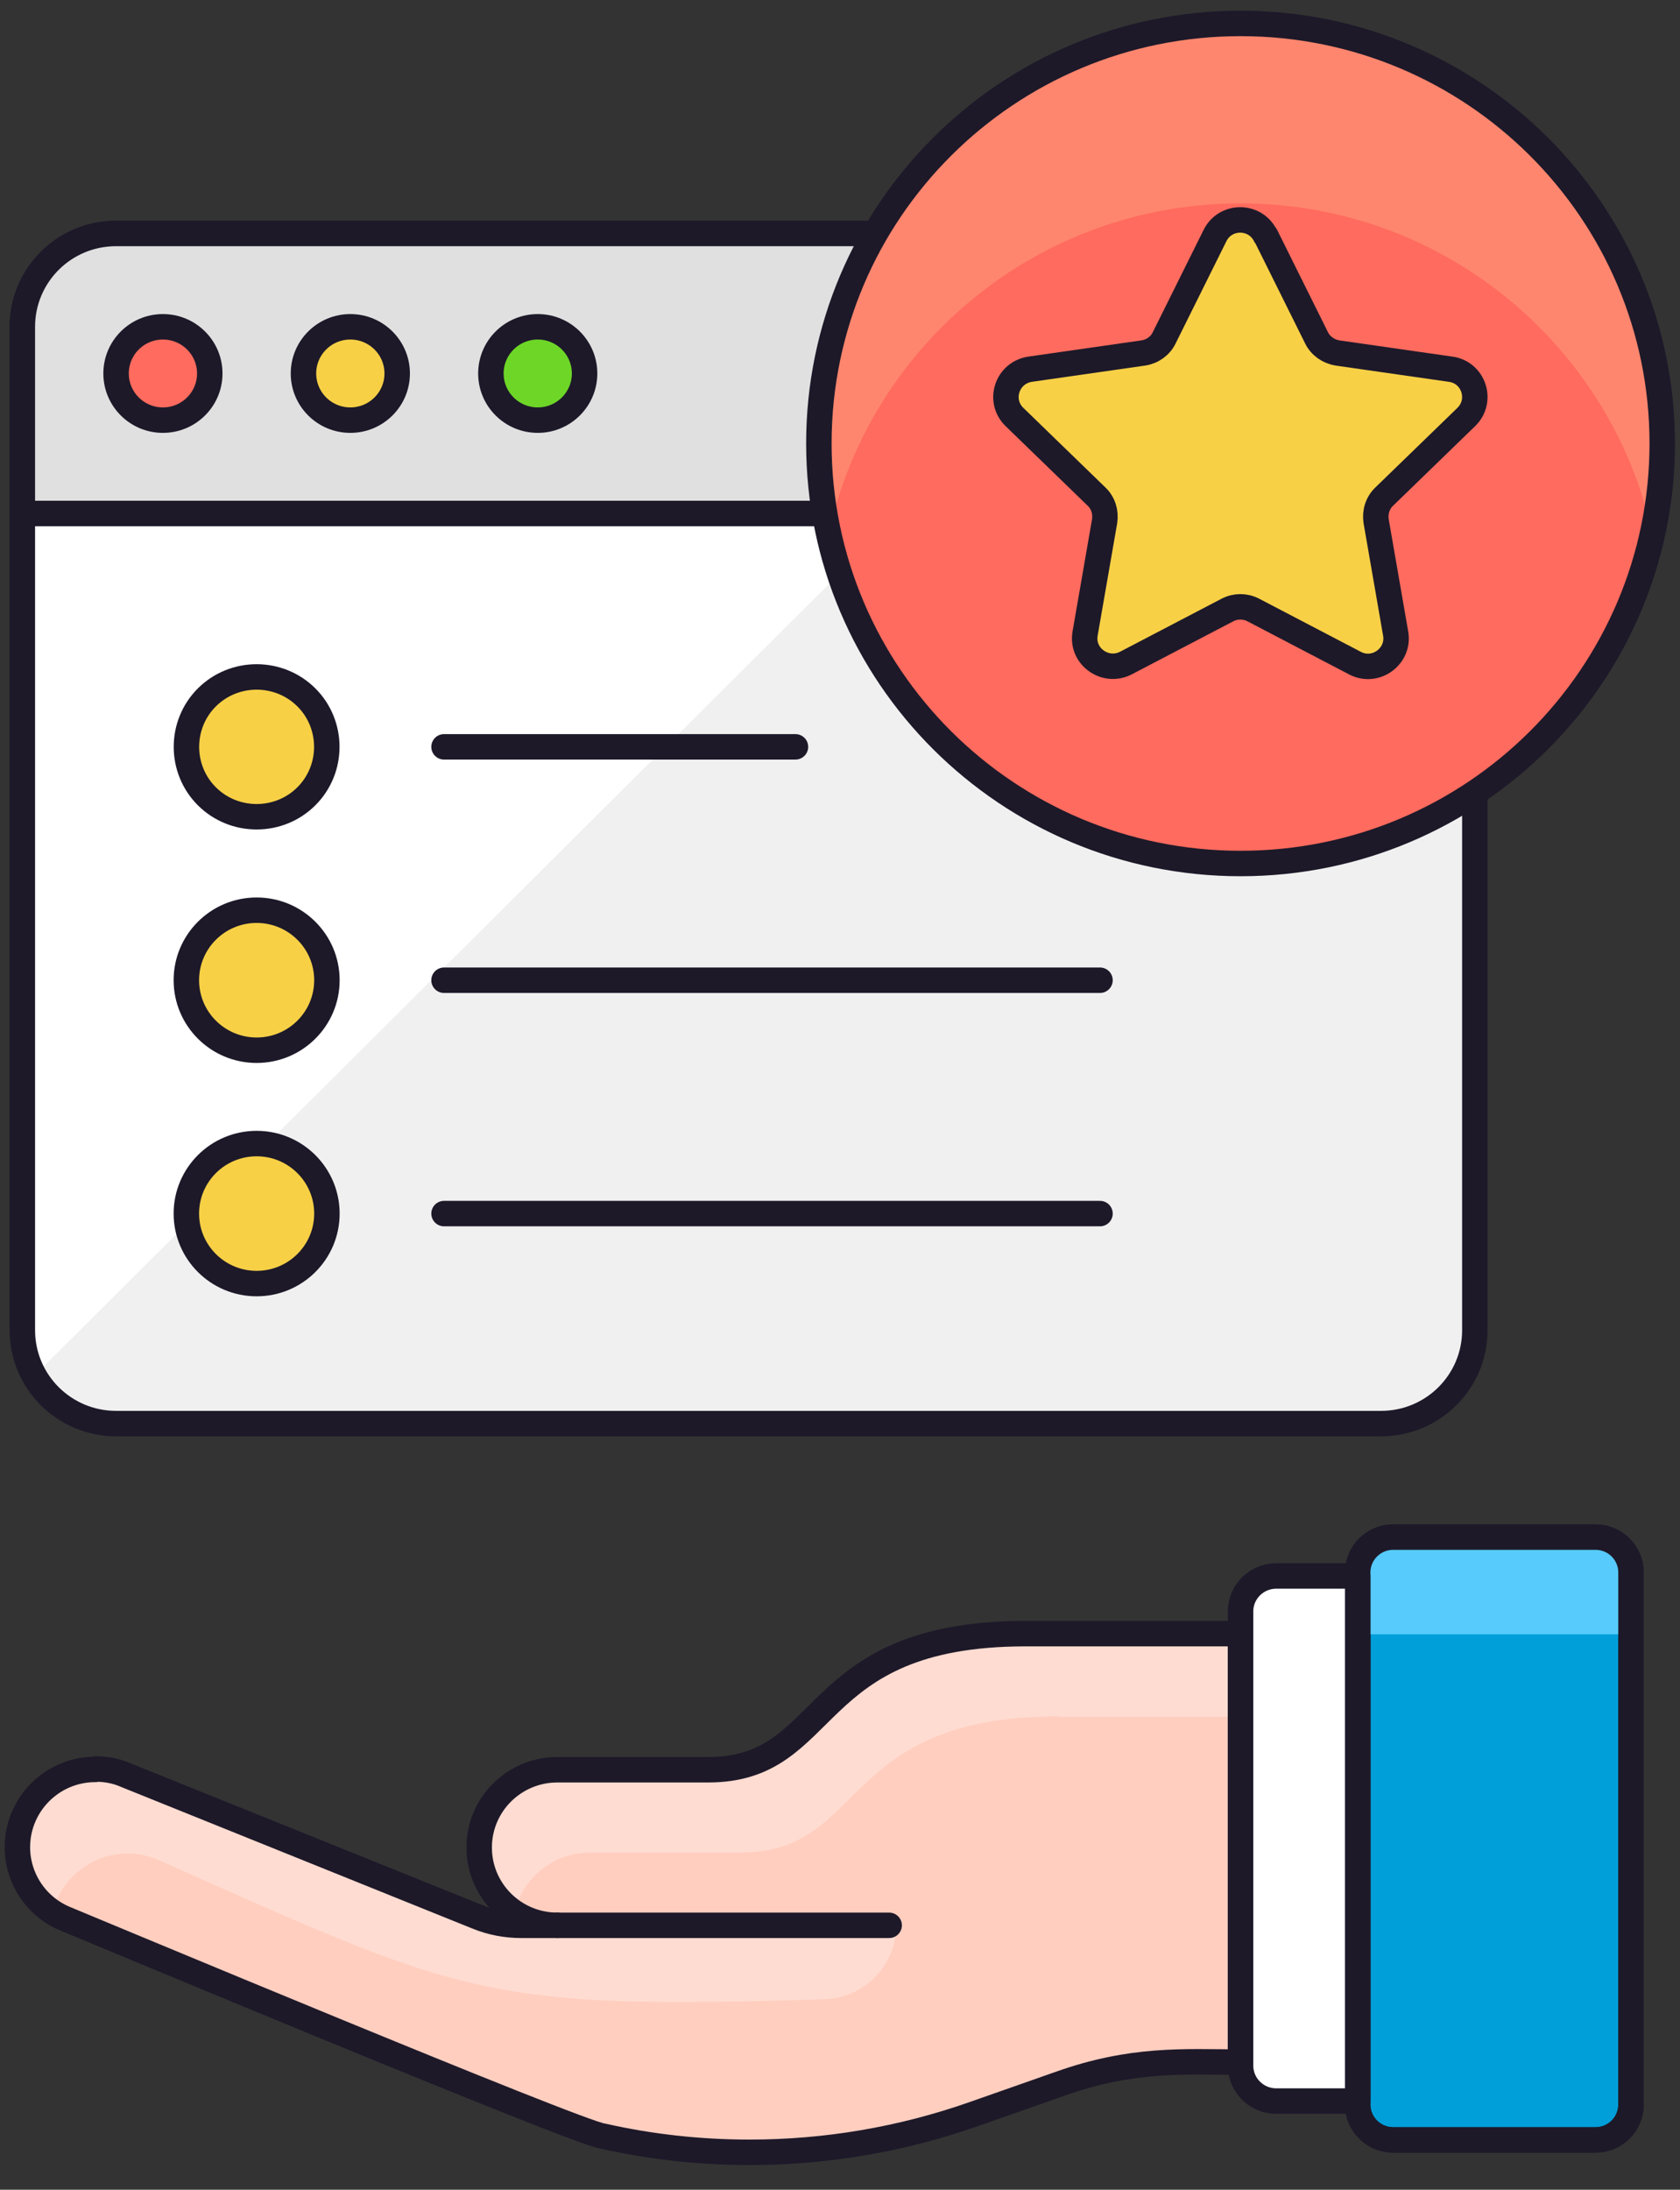 <svg width="66" height="86" viewBox="0 0 66 86" fill="none" xmlns="http://www.w3.org/2000/svg">
<rect x="0" y="0" width="66" height="86" fill="#333333" stroke="none"/>
<g clip-path="url(#clip0_17_2587)">
<path d="M54.258 9.169H4.56C2.526 9.169 0.878 10.81 0.878 12.835V52.245C0.878 54.27 2.526 55.911 4.56 55.911H54.258C56.291 55.911 57.94 54.27 57.94 52.245V12.835C57.94 10.81 56.291 9.169 54.258 9.169Z" fill="#F0F0F0"/>
<path d="M46.394 9.169H4.56C3.291 9.169 2.175 9.808 1.506 10.78C1.115 11.363 0.878 12.071 0.878 12.835V52.245C0.878 52.898 1.059 53.495 1.352 54.023L46.394 9.169Z" fill="white"/>
<path d="M54.258 9.169H4.56C2.526 9.169 0.878 10.81 0.878 12.835V52.245C0.878 54.27 2.526 55.911 4.56 55.911H54.258C56.291 55.911 57.94 54.27 57.94 52.245V12.835C57.94 10.81 56.291 9.169 54.258 9.169Z" stroke="#1D1929" stroke-linejoin="round"/>
<path d="M54.258 9.169H4.56C2.524 9.169 0.878 10.808 0.878 12.835V20.167H57.94V12.835C57.94 10.808 56.294 9.169 54.258 9.169Z" fill="#E0E0E0" stroke="#1D1929" stroke-linejoin="round"/>
<path d="M12.034 27.388C13.107 28.457 13.107 30.207 12.034 31.276C10.96 32.345 9.203 32.345 8.129 31.276C7.056 30.207 7.056 28.457 8.129 27.388C9.203 26.319 10.96 26.319 12.034 27.388Z" fill="#F7D046" stroke="#1D1929" stroke-linejoin="round"/>
<path d="M10.082 41.247C11.607 41.247 12.843 40.016 12.843 38.497C12.843 36.979 11.607 35.748 10.082 35.748C8.557 35.748 7.321 36.979 7.321 38.497C7.321 40.016 8.557 41.247 10.082 41.247Z" fill="#F7D046" stroke="#1D1929" stroke-linejoin="round"/>
<path d="M17.444 29.332H31.25" stroke="#1D1929" stroke-linecap="round" stroke-linejoin="round"/>
<path d="M17.444 38.498H43.214" stroke="#1D1929" stroke-linecap="round" stroke-linejoin="round"/>
<path d="M10.082 50.412C11.607 50.412 12.843 49.181 12.843 47.663C12.843 46.144 11.607 44.913 10.082 44.913C8.557 44.913 7.321 46.144 7.321 47.663C7.321 49.181 8.557 50.412 10.082 50.412Z" fill="#F7D046" stroke="#1D1929" stroke-linejoin="round"/>
<path d="M17.444 47.663H43.214" stroke="#1D1929" stroke-linecap="round" stroke-linejoin="round"/>
<path d="M6.4 16.501C7.417 16.501 8.241 15.68 8.241 14.668C8.241 13.656 7.417 12.835 6.4 12.835C5.384 12.835 4.56 13.656 4.56 14.668C4.56 15.68 5.384 16.501 6.4 16.501Z" fill="#FF6B5E" stroke="#1D1929" stroke-linejoin="round"/>
<path d="M13.763 16.501C14.78 16.501 15.604 15.68 15.604 14.668C15.604 13.656 14.78 12.835 13.763 12.835C12.746 12.835 11.922 13.656 11.922 14.668C11.922 15.68 12.746 16.501 13.763 16.501Z" fill="#F7D046" stroke="#1D1929" stroke-linejoin="round"/>
<path d="M21.126 16.501C22.142 16.501 22.966 15.68 22.966 14.668C22.966 13.656 22.142 12.835 21.126 12.835C20.109 12.835 19.285 13.656 19.285 14.668C19.285 15.68 20.109 16.501 21.126 16.501Z" fill="#6DD627" stroke="#1D1929" stroke-linejoin="round"/>
<path d="M48.736 33.914C57.885 33.914 65.302 26.528 65.302 17.417C65.302 8.306 57.885 0.92 48.736 0.92C39.587 0.92 32.17 8.306 32.17 17.417C32.17 26.528 39.587 33.914 48.736 33.914Z" fill="#FF6B5E"/>
<path d="M48.736 7.988C56.671 7.988 63.28 13.543 64.912 20.945C65.163 19.806 65.302 18.626 65.302 17.404C65.302 8.294 57.884 0.906 48.736 0.906C39.589 0.906 32.17 8.294 32.17 17.404C32.17 18.612 32.309 19.806 32.56 20.945C34.192 13.529 40.802 7.988 48.736 7.988Z" fill="#FF866E"/>
<path d="M48.736 33.914C57.885 33.914 65.302 26.528 65.302 17.417C65.302 8.306 57.885 0.92 48.736 0.92C39.587 0.92 32.17 8.306 32.17 17.417C32.17 26.528 39.587 33.914 48.736 33.914Z" stroke="#1D1929" stroke-linejoin="round"/>
<path d="M49.726 9.252L51.72 13.265C51.874 13.585 52.194 13.807 52.543 13.863L56.991 14.501C57.898 14.626 58.26 15.737 57.605 16.376L54.384 19.5C54.119 19.75 54.007 20.111 54.063 20.473L54.83 24.889C54.983 25.777 54.035 26.472 53.226 26.041L49.238 23.958C48.917 23.791 48.541 23.791 48.22 23.958L44.232 26.041C43.423 26.458 42.475 25.777 42.628 24.889L43.395 20.473C43.451 20.111 43.34 19.75 43.075 19.5L39.853 16.376C39.198 15.737 39.561 14.64 40.467 14.501L44.915 13.863C45.278 13.807 45.585 13.585 45.738 13.265L47.732 9.252C48.137 8.433 49.308 8.433 49.712 9.252H49.726Z" fill="#F7D046" stroke="#1D1929" stroke-linecap="round" stroke-linejoin="round"/>
<path d="M3.765 69.478C4.155 69.478 4.56 69.548 4.936 69.714L18.755 75.283C19.299 75.505 19.885 75.616 20.485 75.616H21.893C20.206 75.616 18.825 74.255 18.825 72.561C18.825 70.867 20.206 69.506 21.893 69.506H27.819C32.756 69.506 31.598 64.16 40.3 64.16H48.736V80.99C46.477 80.976 44.469 80.838 41.653 81.837L38.25 83.032C35.405 84.031 32.435 84.531 29.451 84.531C27.513 84.531 25.574 84.323 23.678 83.893C22.813 83.823 3.43 75.713 2.58 75.366C1.394 74.88 0.683 73.741 0.683 72.547C0.683 70.881 2.036 69.492 3.751 69.492L3.765 69.478Z" fill="#FFCEBF"/>
<path d="M41.597 67.409C32.909 67.409 34.067 72.756 29.116 72.756H23.19C21.74 72.756 20.526 73.756 20.206 75.117C19.383 74.575 18.825 73.631 18.825 72.575C18.825 70.895 20.206 69.52 21.893 69.52H27.82C32.756 69.52 31.599 64.174 40.3 64.174H48.736V67.423H41.597V67.409Z" fill="#FFDCD1"/>
<path d="M0.697 72.534C0.697 70.867 2.05 69.478 3.765 69.478C4.155 69.478 4.56 69.548 4.936 69.715L18.755 75.283C19.299 75.505 19.885 75.616 20.485 75.616H35.21C35.21 77.186 33.969 78.463 32.393 78.519C18.992 78.949 18.17 78.366 6.191 73.034C5.815 72.881 5.41 72.797 5.02 72.797C3.598 72.797 2.426 73.769 2.064 75.061C2.036 75.061 2.022 75.061 1.994 75.061C1.171 74.492 0.683 73.547 0.683 72.561L0.697 72.534Z" fill="#FFDCD1"/>
<path d="M21.893 75.616H34.931" stroke="#1D1929" stroke-miterlimit="10" stroke-linecap="round"/>
<path d="M3.765 69.478C4.155 69.478 4.56 69.548 4.936 69.714L18.755 75.283C19.299 75.505 19.885 75.616 20.485 75.616H21.893C20.206 75.616 18.825 74.255 18.825 72.561C18.825 70.867 20.206 69.506 21.893 69.506H27.819C32.756 69.506 31.598 64.16 40.3 64.16H48.736V80.99C46.477 80.976 44.469 80.838 41.653 81.837L38.25 83.032C35.405 84.031 32.435 84.531 29.451 84.531C27.513 84.531 25.574 84.323 23.678 83.893C22.813 83.823 3.43 75.713 2.58 75.366C1.394 74.88 0.683 73.741 0.683 72.547C0.683 70.881 2.036 69.492 3.751 69.492L3.765 69.478Z" stroke="#1D1929" stroke-linecap="round" stroke-linejoin="round"/>
<path d="M54.733 84.045H62.681C63.451 84.045 64.075 83.424 64.075 82.657V61.757C64.075 60.99 63.451 60.369 62.681 60.369H54.733C53.962 60.369 53.338 60.99 53.338 61.757V82.657C53.338 83.424 53.962 84.045 54.733 84.045Z" fill="#009FD9" stroke="#1D1929" stroke-linejoin="round"/>
<path d="M53.338 61.896C53.338 61.049 54.021 60.369 54.872 60.369H62.542C63.392 60.369 64.076 61.049 64.076 61.896V64.188H53.338V61.896Z" fill="#56CBFC"/>
<path d="M54.733 84.045H62.681C63.451 84.045 64.075 83.424 64.075 82.657V61.757C64.075 60.99 63.451 60.369 62.681 60.369H54.733C53.962 60.369 53.338 60.99 53.338 61.757V82.657C53.338 83.424 53.962 84.045 54.733 84.045Z" stroke="#1D1929" stroke-linejoin="round"/>
<path d="M50.131 61.896H53.338V82.518H50.131C49.364 82.518 48.736 81.893 48.736 81.129V63.285C48.736 62.521 49.364 61.896 50.131 61.896Z" fill="white" stroke="#1D1929" stroke-linecap="round" stroke-linejoin="round"/>
</g>
<defs>
<clipPath id="clip0_17_2587">
<rect width="66" height="85" fill="white" transform="translate(-0 0.226)"/>
</clipPath>
</defs>
</svg>
